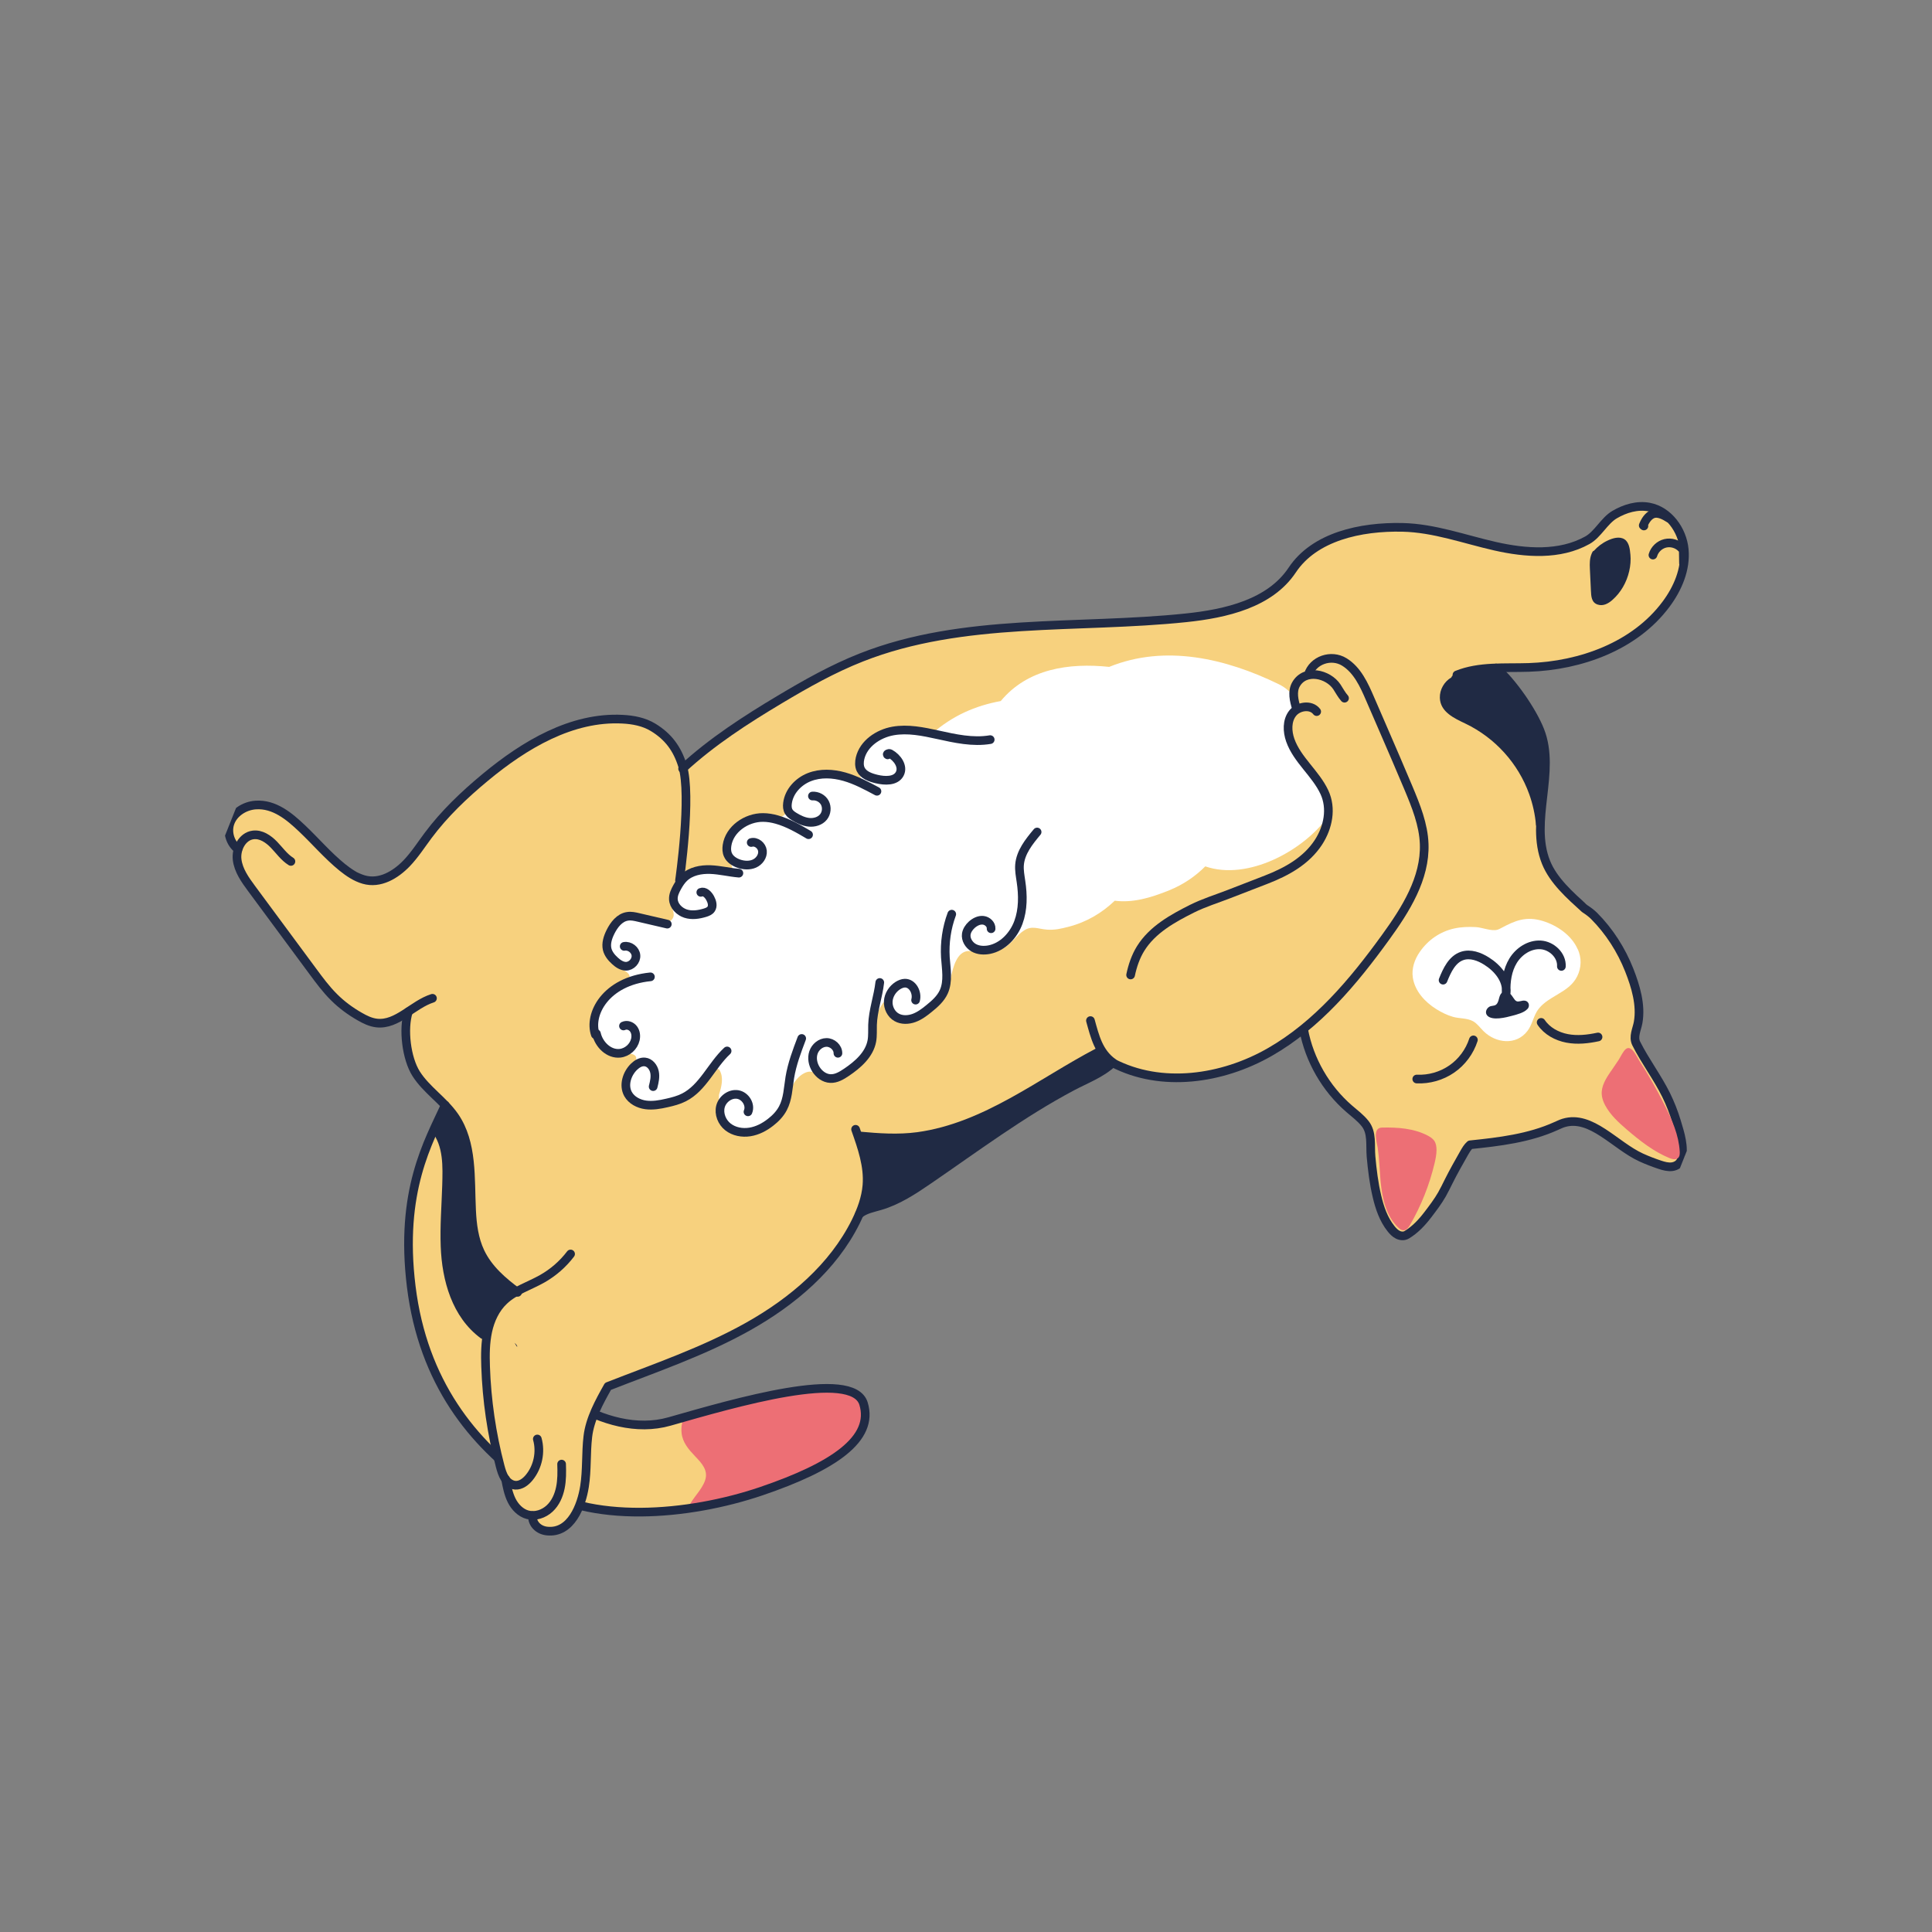 <svg xmlns="http://www.w3.org/2000/svg" width="223" height="223" viewBox="0 0 223 223" fill="none"><rect x="0" y="0" width="223" height="223" fill="#808080" stroke="none"/><g clip-path="url(#clip0_738_20712)"><path d="M194.473 133.412C194.217 133.697 193.938 133.962 193.59 134.17C193.582 134.166 193.492 134.212 193.476 134.226C193.424 134.256 193.362 134.282 193.301 134.309C193.19 134.356 193.059 134.405 192.983 134.416C192.685 134.5 192.369 134.527 192.065 134.548C191.791 134.419 191.543 134.299 191.333 134.215C190.245 133.751 189.165 133.269 188.092 132.769C187.955 132.704 187.809 132.636 187.663 132.568C187.111 131.706 186.087 131.338 185.197 130.891C185.216 130.715 185.137 130.531 184.93 130.438C184.497 130.246 184.125 129.954 183.656 129.879C183.314 129.743 182.959 129.662 182.583 129.634C182.418 129.589 182.248 129.531 182.083 129.485C182 129.463 181.942 129.429 181.9 129.382L181.891 129.378C181.768 129.329 181.686 129.256 181.631 129.163C181.12 129.193 180.616 129.307 180.12 129.455C180.081 129.552 180.004 129.643 179.881 129.696C179.509 129.863 179.126 130.006 178.743 130.148C178.55 130.224 178.363 130.312 178.164 130.375C178.103 130.402 178.027 130.412 177.959 130.405C177.467 130.565 176.974 130.704 176.467 130.828C176.421 130.84 176.377 130.823 176.326 130.823C175.094 131.206 173.832 131.487 172.548 131.667C172.364 131.695 172.213 131.614 172.109 131.491C171.404 131.627 170.698 131.763 169.983 131.895C168.848 132.979 168.182 134.444 167.486 135.857C166.611 137.615 165.571 139.277 164.279 140.756C163.81 141.292 163.198 142.188 162.456 142.34C161.692 142.493 160.973 141.921 160.579 141.326C160.351 140.981 160.214 140.61 160.068 140.236C160.054 140.22 160.04 140.205 160.017 140.185C159.579 139.573 159.28 138.894 159.121 138.169C158.933 137.798 158.833 137.412 159.019 136.947C159.022 136.938 159.026 136.929 159.029 136.92C158.85 136.35 158.698 135.76 158.659 135.144C158.552 133.523 158.451 131.915 158.307 130.31C157.764 129.605 157.086 129.008 156.404 128.421C155.429 127.573 154.505 126.675 153.698 125.661C152.159 123.703 151.063 121.423 150.457 119.012C149.39 119.696 148.346 120.399 147.254 121.043C145.682 121.973 143.953 122.708 142.218 123.279C138.866 124.384 135.249 124.722 131.863 123.615C131.828 123.601 131.786 123.605 131.738 123.596C131.652 123.582 131.585 123.545 131.519 123.508L131.457 123.484C131.369 123.449 131.311 123.415 131.252 123.361C130.338 123.251 129.443 123.046 128.603 122.599C128.565 122.696 128.491 122.778 128.382 122.847C128.091 123.016 127.794 123.172 127.492 123.317L127.48 123.322C127.387 123.376 127.289 123.419 127.199 123.464C127.134 123.499 127.069 123.535 126.999 123.557C126.968 123.687 126.875 123.793 126.717 123.883C126.248 124.113 125.774 124.331 125.295 124.537C124.742 124.774 124.187 124.991 123.622 125.183C123.152 125.443 122.682 125.703 122.222 125.988C120.547 127.02 118.898 128.092 117.208 129.087C117.259 129.24 117.238 129.395 117.119 129.54C117.078 129.565 117.034 129.598 116.99 129.632C116.868 129.583 116.729 129.599 116.583 129.683C115.934 130.086 115.306 130.537 114.695 130.996C114.64 131.005 114.57 131.028 114.514 131.067C113.895 131.471 113.328 131.947 112.752 132.42C112.621 132.52 112.477 132.626 112.354 132.729C112.043 132.972 111.724 133.211 111.427 133.469C110.262 134.144 109.072 134.779 107.931 135.495C106.517 136.386 105.308 137.604 103.823 138.365C102.477 139.06 100.962 139.361 99.479 139.635L99.472 139.652C97.442 143.769 94.428 147.341 90.715 150.013C90.683 150.041 90.669 150.077 90.625 150.11C90.46 150.217 90.287 150.321 90.118 150.437C89.744 150.685 89.371 150.933 88.992 151.168C88.623 151.428 88.247 151.706 87.87 151.963C87.159 152.443 86.422 152.861 85.66 153.239C85.634 153.381 85.548 153.52 85.385 153.598C84.567 154.014 83.716 154.336 82.847 154.601C82.742 154.66 82.642 154.732 82.54 154.783C81.378 155.399 80.097 155.753 78.894 156.291C78.24 156.579 77.66 156.959 77.041 157.313C76.462 157.641 75.842 157.842 75.219 158.052C74.496 158.282 73.781 158.516 73.061 158.738C72.628 158.881 72.173 159.076 71.712 159.136C71.636 159.248 71.512 159.331 71.362 159.373C70.93 159.486 70.525 159.66 70.13 159.859C70.078 159.94 70.034 160.024 69.985 160.096C69.985 160.147 69.972 160.203 69.951 160.256C69.522 161.153 69.04 162.03 68.529 162.875C68.811 163.089 69.088 163.312 69.366 163.534C70.153 163.808 70.957 164.037 71.781 164.193C71.854 164.161 71.942 164.145 72.037 164.163C73.298 164.472 74.573 164.543 75.849 164.381C76.254 164.308 76.657 164.245 77.067 164.185C77.717 163.935 78.363 163.694 79.012 163.444C79.037 163.434 79.061 163.423 79.086 163.413C79.107 163.258 79.184 163.116 79.395 163.047C80.674 162.621 81.986 162.32 83.331 162.164C83.545 162.138 83.692 162.227 83.793 162.359C83.793 162.359 83.799 162.341 83.808 162.345C84.928 161.631 86.178 161.458 87.467 161.29C88.176 161.196 88.88 161.091 89.563 160.885C90.24 160.666 90.904 160.432 91.597 160.302C93.063 160.021 94.622 159.992 96.111 160.037C96.898 160.055 97.686 160.146 98.419 160.428C98.946 160.638 99.638 160.945 99.682 161.574C99.695 161.721 99.654 161.848 99.579 161.96C100.114 163.426 99.636 165.108 98.65 166.303C97.319 167.93 95.24 168.852 93.385 169.75C89.364 171.688 85.099 173.04 80.69 173.704C80.56 173.723 80.46 173.694 80.367 173.646C80.334 173.653 80.318 173.667 80.272 173.68C80.04 173.699 79.814 173.731 79.579 173.759C79.205 173.803 78.831 173.848 78.457 173.892C78.439 173.885 78.431 173.881 78.418 173.887C78.258 173.904 78.108 173.925 77.951 173.934C77.922 174.136 77.801 174.312 77.53 174.326C75.943 174.426 74.361 174.436 72.781 174.365C71.954 174.32 71.121 174.263 70.303 174.17C69.806 174.115 69.314 174.071 68.93 173.785C66.601 173.65 64.418 173.227 62.368 171.91C60.023 170.414 58.025 168.354 55.994 166.454C55.95 166.437 55.897 166.416 55.855 166.368C55.388 165.907 54.911 165.442 54.432 164.986C54.367 164.97 54.309 164.937 54.254 164.895C53.828 164.562 53.567 164.091 53.368 163.594C53.317 163.442 53.258 163.285 53.203 163.142C53.159 163.073 53.115 163.005 53.066 162.924C52.83 162.545 52.619 162.155 52.458 161.745C49.934 158.732 48.519 154.981 47.807 151.153C47.029 146.954 46.771 142.473 47.549 138.254C47.58 138.073 47.664 137.964 47.786 137.89C47.97 136.05 48.499 134.265 49.376 132.63C49.39 132.595 49.418 132.576 49.441 132.544C49.584 132.082 49.74 131.615 49.905 131.151C50.225 130.22 50.715 129.275 50.914 128.316C50.924 128.29 50.921 128.248 50.923 128.218C50.98 128.15 51.033 128.069 51.086 127.988C51.14 127.928 51.2 127.881 51.245 127.818C51.347 127.767 51.43 127.687 51.472 127.582C51.545 127.347 51.456 127.087 51.21 126.989C51.183 126.978 51.148 126.964 51.122 126.954C51.067 126.912 51.009 126.878 50.943 126.842C50.943 126.842 50.943 126.842 50.934 126.838C50.688 126.689 50.453 126.514 50.191 126.379C50.052 126.191 49.918 126.015 49.804 125.868C49.684 125.708 49.679 125.543 49.739 125.394C49.66 125.362 49.572 125.327 49.493 125.245C48.969 124.72 48.514 124.152 48.129 123.509C47.863 123.078 47.633 122.609 47.617 122.114C47.429 121.744 47.269 121.354 47.17 120.938C46.976 120.148 47.023 119.291 47.04 118.483C47.059 117.9 47.114 117.302 47.267 116.741C46.965 116.886 46.659 117.039 46.352 117.171C45.673 117.47 44.966 117.788 44.239 117.976C43.47 118.168 42.795 117.767 42.128 117.45C41.548 117.167 40.963 116.873 40.4 116.576C39.637 116.038 38.894 115.477 38.233 114.836C37.975 114.54 37.732 114.229 37.53 113.894C37.145 113.252 36.793 112.602 36.364 111.993C35.911 111.344 35.41 110.737 34.877 110.158C34.821 110.095 34.755 110.058 34.69 110.042C34.639 109.991 34.591 109.932 34.54 109.881C34.366 109.679 34.197 109.49 34.029 109.3C33.8 108.954 33.575 108.6 33.352 108.266C33.018 107.777 32.649 107.324 32.255 106.882C31.861 106.083 31.402 105.32 30.747 104.692C30.668 104.609 30.577 104.583 30.483 104.587C29.993 103.801 29.487 103.028 28.933 102.298C28.761 102.067 28.817 101.824 28.964 101.659C28.887 101.649 28.804 101.626 28.729 101.586C28.158 101.256 27.98 100.605 27.787 100.018C27.579 99.416 27.278 98.767 27.237 98.13C27.232 98.016 27.279 97.821 27.244 97.705C27.214 97.601 27.123 97.524 27.056 97.436C26.903 97.233 26.76 97.003 26.676 96.755C26.498 96.257 26.47 95.716 26.592 95.205C26.856 94.058 27.785 93.237 28.882 92.912C30.104 92.554 31.392 92.845 32.501 93.409C32.626 93.479 32.712 93.595 32.752 93.723C32.977 93.874 33.186 94.039 33.392 94.213C34.107 94.59 34.778 95 35.175 95.79C35.2 95.83 35.203 95.872 35.21 95.906C35.903 96.416 36.588 96.944 37.273 97.472C37.83 98.04 38.426 98.563 39.002 99.109C39.422 99.511 39.838 99.921 40.327 100.228C40.61 100.412 40.91 100.552 41.226 100.679C41.479 100.861 41.748 101.029 42.034 101.154C42.268 101.257 42.465 101.427 42.603 101.615C43.158 101.653 43.718 101.602 44.278 101.449C45.648 101.079 46.5 99.811 47.296 98.734C48.284 97.407 49.364 96.179 50.471 94.961C50.685 94.731 50.952 94.573 51.235 94.502C51.282 94.358 51.347 94.221 51.449 94.119C52.41 93.088 53.377 92.069 54.357 91.066C54.58 90.839 54.835 90.686 55.112 90.603C55.788 89.906 56.495 89.231 57.309 88.67C57.898 88.264 58.502 87.874 59.076 87.431C59.566 87.046 60.029 86.599 60.527 86.218C61.585 85.429 62.8 84.885 64.004 84.368C64.311 84.236 64.608 84.232 64.852 84.309C65.787 83.879 66.753 83.5 67.778 83.38C68.875 83.105 69.992 82.909 71.121 82.81C71.428 82.78 71.714 82.854 71.964 82.994C72.164 82.901 72.397 82.851 72.62 82.879C73.161 82.953 73.699 83.086 74.21 83.259C74.647 83.413 75.063 83.62 75.46 83.85C75.487 83.86 75.522 83.874 75.548 83.885C75.68 83.937 75.808 83.999 75.936 84.06C76.184 84.179 76.372 84.295 76.548 84.518C76.62 84.618 76.683 84.715 76.716 84.809C76.811 84.878 76.901 84.934 76.996 85.002C77.695 85.546 78.27 86.223 78.662 87.001C78.885 87.436 79.051 87.889 79.155 88.368C79.167 88.414 79.185 88.472 79.188 88.514C79.872 87.871 80.548 87.224 81.237 86.593C81.959 85.934 82.711 85.298 83.538 84.783C84.349 84.282 85.195 83.846 85.923 83.22C86.119 82.626 86.691 82.162 87.411 82.348C88.627 81.367 89.98 80.553 91.418 79.936C91.616 79.567 91.97 79.291 92.415 79.275C92.553 79.055 92.737 78.874 92.981 78.748C96.823 76.799 100.836 75.214 104.97 74.013C105.235 73.936 105.509 73.913 105.755 73.96C105.904 73.867 106.076 73.793 106.25 73.74C110.075 72.65 114.009 72.052 117.974 71.964C118.355 71.953 118.711 72.055 118.992 72.269C119.805 72.145 120.637 72.101 121.463 72.125C123.102 71.944 124.751 71.818 126.387 71.85C129.262 71.918 132.108 71.547 134.968 71.294C135.242 71.271 135.475 71.323 135.679 71.425C136.466 71.291 137.25 71.136 138.023 70.986C138.707 70.852 139.383 70.715 140.063 70.568C140.275 70.521 140.472 70.538 140.651 70.6C141.702 70.286 142.733 69.924 143.827 69.81C143.848 69.809 143.877 69.81 143.899 69.809C144.694 69.423 145.466 68.968 146.233 68.551C146.415 68.451 146.601 68.342 146.793 68.245C146.83 68.23 146.875 68.217 146.903 68.198C146.951 68.156 146.993 68.101 147.04 68.059C147.04 68.059 147.068 68.04 147.072 68.031C147.507 67.604 147.956 67.193 148.433 66.813C148.451 66.769 148.472 66.716 148.51 66.671L148.663 66.416C148.789 66.202 148.98 66.054 149.209 65.993C149.284 65.88 149.351 65.764 149.426 65.652C149.719 65.198 150.031 64.773 150.352 64.352C150.382 64.15 150.459 63.956 150.591 63.805C150.999 63.317 151.485 62.941 152.066 62.684C152.189 62.631 152.326 62.594 152.47 62.591C154.081 61.564 155.844 61.025 157.747 60.95C157.768 60.948 157.78 60.943 157.801 60.941C157.864 60.936 157.928 60.931 158 60.929C158.293 60.883 158.582 60.846 158.872 60.809C158.955 60.781 159.042 60.765 159.139 60.752C159.522 60.712 159.906 60.692 160.291 60.672C161.165 60.624 162.04 60.627 162.911 60.74C163.035 60.76 163.153 60.796 163.258 60.839C164.654 60.938 166.05 61.138 167.425 61.544C168.477 61.791 169.526 62.098 170.537 62.471C170.625 62.506 170.713 62.541 170.782 62.599C173.62 63.141 176.489 63.451 179.384 63.517C180.473 63.188 181.545 62.771 182.584 62.259C182.898 62.11 183.251 62.118 183.564 62.253C183.971 61.591 184.471 60.976 185.004 60.405C185.716 59.641 186.486 58.91 187.466 58.496C189.01 57.84 190.596 58.28 191.903 59.188C192.121 59.204 192.332 59.288 192.497 59.435C193.082 59.984 193.534 60.562 193.887 61.283C194.005 61.523 194.039 61.771 194.006 61.982C194.805 62.657 194.669 63.763 194.475 64.785C194.267 65.843 193.934 66.881 193.447 67.847C192.465 69.796 191.03 71.504 189.277 72.81C186.65 74.775 183.469 75.807 180.241 76.218C180.114 76.28 179.983 76.329 179.835 76.342C178.962 76.411 178.081 76.477 177.209 76.546C176.993 76.653 176.75 76.699 176.492 76.708C175.298 76.689 174.106 76.794 172.93 76.986C173.042 77.113 173.155 77.239 173.264 77.374C173.382 77.513 173.487 77.656 173.593 77.8C173.788 78.051 173.972 78.329 174.144 78.611C174.837 79.376 175.443 80.229 175.967 81.11C176.705 81.608 177.138 82.616 177.472 83.411C177.901 84.427 178.167 85.521 178.259 86.616C178.272 86.815 178.249 86.999 178.195 87.161C178.788 89.22 178.288 91.138 177.908 93.185C177.77 93.914 177.7 94.65 177.676 95.373C177.689 95.673 177.702 95.974 177.702 96.279C177.787 96.883 177.905 97.48 178.032 98.08C178.076 98.302 178.128 98.526 178.169 98.756C178.218 98.837 178.276 98.921 178.325 99.002C178.969 99.992 179.577 101.018 180.415 101.852C180.512 101.941 180.531 102.071 180.512 102.196C180.934 102.619 181.375 103.019 181.832 103.404C181.897 103.42 181.967 103.448 182.018 103.499C182.178 103.634 182.326 103.775 182.485 103.91C182.658 104.039 182.83 104.169 183.014 104.294C183.135 104.373 183.186 104.474 183.204 104.583C184.049 105.399 184.847 106.257 185.582 107.171C185.728 107.341 185.714 107.529 185.642 107.684C185.712 107.712 185.784 107.761 185.819 107.826C186.479 108.802 187.061 109.818 187.593 110.855C187.607 110.871 187.613 110.883 187.627 110.899C187.667 110.976 187.695 111.059 187.732 111.145C187.783 111.247 187.843 111.352 187.899 111.466C187.91 111.491 187.908 111.52 187.919 111.545C187.966 111.656 187.993 111.768 188.04 111.878C188.161 111.957 188.253 112.085 188.286 112.231C188.339 112.456 188.371 112.682 188.42 112.916C188.549 113.334 188.661 113.765 188.757 114.19C188.764 114.224 188.757 114.241 188.755 114.271C188.836 114.324 188.924 114.41 188.948 114.501C189.028 114.787 189.107 115.073 189.14 115.372C189.158 115.531 189.179 115.682 189.185 115.847C189.258 115.918 189.313 116.011 189.324 116.137C189.431 117.168 189.274 118.174 189.001 119.164C188.926 119.43 188.851 119.695 188.784 119.963C188.944 120.302 189.125 120.639 189.31 120.967C189.389 121.101 189.422 121.246 189.396 121.389C189.484 121.424 189.568 121.468 189.626 121.552C189.762 121.748 189.906 121.948 190.038 122.154C190.442 122.62 190.827 123.11 191.106 123.659C191.198 123.686 191.291 123.733 191.354 123.83C191.741 124.391 192.052 124.963 192.305 125.553C193.371 127.628 194.159 129.836 194.209 132.187C194.212 132.229 194.195 132.273 194.181 132.308C194.189 132.311 194.191 132.333 194.191 132.333C194.244 132.608 194.343 132.973 194.382 133.335L194.473 133.412Z" fill="#F7D17E"></path><path d="M98.546 166.486C97.215 168.113 95.137 169.034 93.282 169.933C89.261 171.871 84.995 173.223 80.587 173.887C80.457 173.906 80.357 173.876 80.264 173.829C80.23 173.836 80.215 173.85 80.169 173.862C79.937 173.882 79.711 173.914 79.475 173.942C79.985 172.842 81.005 171.997 81.392 170.848C81.779 169.7 80.966 168.856 80.226 168.082C79.495 167.312 78.781 166.498 78.671 165.395C78.608 164.789 78.706 164.187 78.909 163.627C78.933 163.616 78.958 163.606 78.983 163.595C79.004 163.441 79.081 163.298 79.291 163.23C80.571 162.804 81.882 162.503 83.227 162.347C83.441 162.32 83.589 162.41 83.689 162.541C83.689 162.541 83.696 162.524 83.705 162.527C84.825 161.814 86.075 161.641 87.363 161.473C88.073 161.379 88.776 161.273 89.459 161.067C90.137 160.849 90.8 160.615 91.494 160.484C92.96 160.204 94.519 160.175 96.008 160.219C96.794 160.238 97.583 160.329 98.315 160.611C98.842 160.821 99.534 161.128 99.579 161.756C99.591 161.904 99.551 162.03 99.475 162.143C100.01 163.608 99.532 165.291 98.546 166.486Z" fill="#ED6F75"></path><path d="M153.302 93.312C153.309 93.243 153.339 93.194 153.387 93.152C153.394 93.134 153.392 93.113 153.39 93.092C153.193 92.158 152.853 91.249 152.275 90.479C151.869 89.94 151.396 89.466 150.962 88.947C150.581 88.499 150.243 88.019 149.93 87.527C149.018 86.064 147.899 83.561 149.663 82.279C149.536 81.73 149.333 81.14 149.428 80.597C149.032 79.93 148.412 79.367 147.585 78.966C141.496 76.007 134.503 74.346 128.028 76.975C123.396 76.49 118.612 77.177 115.511 80.918C112.61 81.45 109.914 82.594 107.475 84.776C107.21 84.701 106.989 84.643 106.817 84.615C104.595 84.238 102.396 84.469 100.483 85.538C100.483 85.589 100.47 85.646 100.441 85.695C100.211 86.041 99.976 86.375 99.758 86.716C99.602 87.183 99.394 87.629 99.276 88.101C99.331 88.143 99.373 88.191 99.375 88.263C99.414 88.624 99.355 88.977 99.23 89.314C99.142 89.534 99.538 89.946 99.492 90.213C99.405 90.84 98.202 90.207 97.909 90.1C97.513 89.943 97.083 89.771 96.765 89.471C95.237 89.421 93.733 89.645 92.325 90.417C91.997 90.602 91.688 90.815 91.416 91.062C91.42 91.105 91.42 91.156 91.399 91.208C91.148 91.709 90.985 92.245 90.814 92.777C90.914 92.959 90.968 93.154 90.935 93.365C90.869 93.837 90.464 94.215 90 94.356C89.623 94.663 89.136 94.632 88.473 94.51C88.206 94.464 87.937 94.398 87.668 94.331C87.18 94.483 86.715 94.704 86.261 94.951C86.013 95.086 85.775 95.225 85.536 95.364C85.415 95.438 85.288 95.499 85.167 95.573C85.037 95.643 84.916 95.717 84.749 95.65C84.351 95.502 83.685 97.628 83.708 97.902C83.728 98.185 83.775 98.448 83.832 98.715C83.842 98.74 83.862 98.768 83.876 98.784C84.004 98.998 84.12 99.217 84.236 99.436C84.379 99.717 84.672 100.232 84.43 100.532C84.207 100.81 83.737 100.764 83.424 100.731C83.005 100.686 82.582 100.598 82.165 100.493C81.979 100.45 81.784 100.402 81.602 100.35C81.575 100.339 81.549 100.329 81.519 100.327C81.394 100.359 81.306 100.375 81.282 100.385C80.322 100.572 79.411 100.942 78.558 101.446C78.537 101.499 78.516 101.552 78.486 101.601C78.569 101.725 78.569 101.929 78.393 102.012C78.332 102.038 78.276 102.077 78.219 102.115C77.876 102.772 77.509 103.461 77.473 104.19C77.447 104.79 78.001 105.418 77.643 106.009C77.122 106.88 75.817 106.298 75.129 106.033C74.124 105.643 72.941 105.7 71.986 106.204C70.88 106.781 70.116 107.932 69.969 109.166C69.955 109.201 69.962 109.235 69.981 109.263C70.006 109.303 70.066 109.307 70.11 109.324C70.198 109.359 70.231 109.454 70.271 109.531C70.683 110.49 71.098 111.388 72.001 111.983C72.226 112.134 72.488 112.269 72.614 112.513C72.792 112.858 72.625 113.301 72.343 113.575C72.061 113.849 71.678 113.992 71.332 114.169C70.116 114.794 69.144 116.055 68.69 117.32C67.844 119.67 69.616 121.965 72.147 121.642C73.113 121.518 73.861 121.837 73.184 122.87C72.997 123.161 72.781 123.421 72.576 123.706C72.341 124.04 72.213 124.437 72.127 124.83C72.078 125.055 72.055 125.29 72.033 125.526C72.843 126.48 73.89 127.173 75.091 127.53C76.452 127.411 77.765 126.978 79.11 126.721C79.185 126.71 79.238 126.731 79.287 126.761C80.029 126.304 80.68 125.77 81.201 125.051C81.586 124.522 81.912 123.858 82.529 123.586C82.554 123.372 82.91 123.269 83.054 123.52C83.555 124.382 83.282 125.424 82.992 126.356C82.97 127.406 82.837 128.453 83.235 129.446C83.971 130.382 85.197 130.83 86.37 130.799C86.412 130.796 86.451 130.801 86.486 130.815C87.353 130.632 88.185 130.282 88.859 129.716C89.785 128.925 90.323 127.806 90.804 126.705C91.217 125.77 91.624 124.701 92.492 124.08C92.905 123.787 93.388 123.572 93.892 123.763C94.375 123.956 94.693 124.408 95.169 124.619C95.75 124.871 96.368 124.802 96.977 124.628C98.811 123.731 100.03 122.079 100.865 120.142C100.78 120.098 100.714 120.011 100.724 119.882C100.776 119.241 100.507 118.564 100.777 117.939C100.833 117.798 100.929 117.684 101.031 117.582C101.248 116.936 101.539 116.309 101.937 115.745C102.071 115.564 102.297 115.634 102.387 115.792C102.482 115.707 102.62 115.691 102.721 115.772C102.83 115.856 102.867 116.044 102.774 116.15C102.738 116.187 102.712 116.227 102.686 116.267C102.72 116.668 102.86 117.029 103.115 117.335C103.551 117.671 104.069 117.878 104.634 117.839C104.685 117.839 104.733 117.848 104.777 117.865C106.132 117.683 107.406 116.787 108.269 115.798C108.346 115.706 108.443 115.694 108.538 115.711C108.538 115.66 108.546 115.613 108.576 115.564C109.136 114.698 109.544 113.751 109.77 112.752C110.004 111.705 110.429 109.798 111.815 109.771C112.132 109.765 112.447 109.87 112.763 109.945C113.969 110.213 115.289 109.915 116.265 109.154C116.946 108.622 117.456 107.879 118.185 107.406C119.113 106.789 119.86 107.239 120.862 107.303C121.754 107.364 122.474 107.193 123.313 106.978C125.469 106.424 127.208 105.356 128.669 103.965C130.733 104.228 132.776 103.649 134.963 102.76C136.617 102.087 137.968 101.15 139.119 100.001C144.031 101.696 150.432 98.183 153.238 94.314C153.261 93.977 153.283 93.64 153.306 93.303L153.302 93.312Z" fill="white"></path><path d="M182.112 109.585C181.419 107.955 179.71 106.804 178.077 106.305C176.161 105.724 174.906 106.241 173.233 107.141C173.103 107.212 172.961 107.287 172.815 107.321C172.113 107.499 171.1 107.053 170.353 107.01C169.526 106.965 168.692 106.989 167.88 107.163C166.229 107.523 164.838 108.484 163.877 109.872C163.279 110.733 162.918 111.79 163.073 112.83C163.311 114.401 164.469 115.657 165.782 116.476C166.377 116.846 167.046 117.184 167.724 117.373C168.476 117.582 169.326 117.493 170.028 117.876C170.51 118.149 170.838 118.626 171.232 119.018C172.645 120.426 175.028 120.705 176.317 118.98C176.817 118.314 176.957 117.505 177.36 116.8C177.763 116.096 178.451 115.597 179.128 115.175C180.008 114.63 180.957 114.164 181.612 113.366C182.301 112.532 182.59 111.374 182.361 110.316C182.309 110.061 182.225 109.814 182.125 109.58L182.112 109.585Z" fill="white"></path><path d="M151.009 77.881C151.541 76.19 153.649 75.473 155.162 76.403C156.674 77.332 157.452 79.058 158.154 80.692C158.65 81.847 159.146 83.001 159.654 84.151C160.634 86.415 161.609 88.667 162.564 90.942C163.435 93.02 164.307 95.171 164.386 97.421C164.525 101.386 162.252 104.989 159.921 108.202C156.218 113.322 152.042 118.303 146.555 121.438C141.078 124.576 134.031 125.602 128.429 122.674C127.084 123.929 125.337 124.556 123.721 125.417C117.908 128.503 112.61 132.467 107.173 136.192C105.42 137.396 103.611 138.588 101.573 139.179C100.753 139.422 99.867 139.578 99.203 140.117" stroke="#202A44" stroke-linecap="round" stroke-linejoin="round"></path><path d="M151.978 82.136C151.325 81.274 149.845 81.488 149.187 82.345C148.529 83.203 148.572 84.421 148.929 85.439C149.727 87.702 151.852 89.263 152.867 91.439C153.738 93.314 153.302 95.502 152.175 97.231C150.768 99.377 148.501 100.621 146.175 101.525C144.741 102.083 143.298 102.637 141.864 103.195C140.455 103.742 138.945 104.208 137.597 104.882C135.357 106.004 133.018 107.3 131.661 109.476C131.085 110.407 130.725 111.465 130.501 112.536" stroke="#202A44" stroke-linecap="round" stroke-linejoin="round"></path><path d="M78.79 88.722C82.185 85.597 86.093 83.074 90.049 80.713C93.071 78.906 96.154 77.174 99.428 75.884C111.183 71.25 124.327 72.627 136.896 71.31C141.506 70.829 146.585 69.659 149.154 65.798C151.723 61.937 157.027 60.765 161.882 60.87C165.525 60.949 169.011 62.239 172.559 63.044C176.106 63.849 180.034 64.133 183.216 62.359C184.432 61.684 185.165 60.103 186.362 59.4C187.559 58.697 188.983 58.267 190.354 58.529C192.588 58.953 194.196 61.172 194.403 63.434C194.611 65.695 193.654 67.94 192.284 69.765C188.695 74.574 182.469 76.833 176.473 77.036C173.676 77.132 170.763 76.855 168.165 77.905" stroke="#202A44" stroke-linecap="round" stroke-linejoin="round"></path><path d="M27.465 98.01C26.599 97.349 26.203 96.121 26.527 95.08C26.914 93.83 28.223 92.998 29.528 92.918C31.672 92.776 33.402 94.23 34.864 95.618C36.423 97.095 37.822 98.743 39.498 100.104C40.245 100.707 41.063 101.258 41.985 101.524C43.856 102.067 45.66 100.964 46.925 99.657C47.865 98.678 48.6 97.526 49.408 96.444C51.292 93.917 53.591 91.73 56.023 89.717C60.541 85.972 65.987 82.709 71.852 83.013C73.079 83.075 74.329 83.31 75.385 83.955C77.138 85.021 78.168 86.42 78.779 88.384C79.855 91.837 78.433 101.623 78.433 101.623" stroke="#202A44" stroke-linecap="round" stroke-linejoin="round"></path><path d="M33.579 99.43C32.795 98.944 32.263 98.162 31.621 97.498C30.98 96.835 30.124 96.249 29.21 96.373C27.963 96.537 27.223 97.983 27.37 99.222C27.517 100.462 28.287 101.543 29.034 102.554C31.394 105.746 33.755 108.938 36.115 112.13C36.882 113.169 37.648 114.207 38.569 115.114C39.435 115.979 40.435 116.714 41.496 117.321C42.116 117.68 42.771 118.003 43.483 118.083C45.851 118.346 47.644 115.947 49.917 115.225" stroke="#202A44" stroke-linecap="round" stroke-linejoin="round"></path><path d="M47.14 116.774C46.497 118.768 46.91 122.17 48.035 123.942C49.219 125.799 51.199 127.037 52.459 128.854C54.581 131.93 54.252 135.993 54.434 139.721C54.513 141.36 54.725 143.023 55.426 144.504C56.341 146.447 58.017 147.91 59.744 149.17" stroke="#202A44" stroke-linecap="round" stroke-linejoin="round"></path><path d="M176.308 116.452C175.929 116.891 175.094 117.097 174.558 117.24C173.862 117.43 172.259 117.849 171.672 117.228C171.368 116.893 171.548 116.415 171.908 116.202C172.134 116.069 172.428 116.125 172.645 115.988C172.819 115.884 172.898 115.661 172.963 115.473C173.078 115.081 173.141 114.567 173.62 114.463C174.154 114.35 174.455 114.847 174.706 115.212C174.789 115.336 174.885 115.477 175.019 115.55C175.161 115.627 175.307 115.594 175.461 115.564C175.665 115.513 175.869 115.462 176.081 115.516C176.503 115.633 176.593 116.148 176.317 116.455L176.308 116.452Z" fill="#202A44"></path><path d="M150.473 118.838C151.134 122.36 153.023 125.638 155.732 127.982C156.368 128.531 157.06 129.041 157.579 129.706C158.401 130.757 158.137 132.159 158.249 133.486C158.387 135.028 158.576 136.569 158.932 138.075C159.244 139.411 159.7 140.744 160.554 141.818C160.777 142.1 161.029 142.363 161.352 142.523C161.675 142.682 162.072 142.708 162.383 142.517C163.348 141.935 164.13 141.097 164.814 140.199C165.391 139.442 165.968 138.684 166.438 137.864C166.715 137.374 166.957 136.87 167.208 136.369C167.764 135.257 168.381 134.17 168.998 133.083C169.194 132.744 169.394 132.396 169.691 132.137C173.056 131.791 176.51 131.377 179.592 129.98C179.887 129.854 180.18 129.706 180.482 129.613C183.656 128.65 186.413 132.224 189.436 133.604C190.142 133.926 190.857 134.201 191.595 134.445C192.045 134.594 192.522 134.723 192.993 134.667C193.463 134.61 193.939 134.311 194.061 133.851C194.445 132.406 193.941 130.861 193.507 129.425C193.19 128.382 192.79 127.368 192.314 126.394C191.301 124.34 189.889 122.494 188.864 120.446C188.472 119.668 188.942 118.797 189.08 118.017C189.44 115.993 188.792 113.841 188.053 111.968C187.136 109.647 185.758 107.489 183.992 105.715C183.664 105.39 183.307 105.136 182.912 104.876C181.216 103.334 179.301 101.654 178.448 99.532C176.532 94.766 179.632 89.091 177.749 84.318C176.843 82.022 174.537 78.719 172.678 77.102" stroke="#202A44" stroke-linecap="round" stroke-linejoin="round"></path><path d="M188.189 64C188.248 64.644 188.197 65.306 188.047 65.938C187.755 67.206 187.087 68.395 186.102 69.255C185.644 69.662 185.044 69.993 184.415 69.783C183.692 69.555 183.66 68.82 183.631 68.177C183.585 67.324 183.547 66.474 183.51 65.624C183.483 65.053 183.484 64.463 183.703 63.94C183.714 63.914 183.728 63.879 183.738 63.852C183.763 63.791 183.796 63.733 183.829 63.675C183.863 63.617 183.915 63.587 183.97 63.578C184.408 63.091 184.938 62.682 185.539 62.402C186.118 62.124 186.923 61.866 187.512 62.253C188.043 62.607 188.134 63.398 188.184 63.987L188.189 64Z" fill="#202A44"></path><path d="M194.316 65.028C194.31 64.609 194.305 64.189 194.296 63.778C194.292 63.685 194.292 63.583 194.255 63.497C194.227 63.415 194.171 63.352 194.106 63.285C193.635 62.781 192.89 62.555 192.216 62.714C191.542 62.873 190.98 63.412 190.789 64.069" stroke="#202A44" stroke-linecap="round" stroke-linejoin="round"></path><path d="M192.653 59.834C192.16 59.515 191.399 59.099 190.802 59.319C190.242 59.523 189.878 60.131 189.671 60.649C189.694 60.669 189.725 60.691 189.748 60.711" stroke="#202A44" stroke-linecap="round" stroke-linejoin="round"></path><path d="M155.192 80.588C154.84 80.194 154.601 79.722 154.309 79.279C153.304 77.768 150.638 77.152 149.591 78.985C149.114 79.823 149.355 80.876 149.649 81.797" stroke="#202A44" stroke-linecap="round" stroke-linejoin="round"></path><path d="M128.467 122.658C126.805 121.465 126.382 119.667 125.864 117.801" stroke="#202A44" stroke-linecap="round" stroke-linejoin="round"></path><path d="M51.388 127.56C49.456 131.788 46.106 137.455 47.468 148.505C48.831 159.555 54.59 166.628 61.273 171.311C67.956 175.994 79.496 174.959 87.855 172.126C96.218 169.283 100.921 166.07 99.671 162.008C98.412 157.942 84.845 161.914 77.273 164.075C69.702 166.235 61.141 159.194 59.187 155.492" stroke="#202A44" stroke-linecap="round" stroke-linejoin="round"></path><path d="M65.495 176.141C65.553 176.073 65.62 176.008 65.677 175.939C65.698 175.887 65.734 175.85 65.781 175.807C65.942 175.658 66.086 175.451 66.221 175.24C66.377 174.926 66.516 174.604 66.675 174.281C66.743 174.135 66.859 174.049 66.996 174.012C66.991 173.898 66.965 173.786 66.905 173.68C66.991 173.541 67.068 173.399 67.14 173.245C67.327 172.851 66.902 172.488 66.546 172.539C66.445 172.509 66.345 172.531 66.244 172.582C66.103 172.424 65.87 172.371 65.669 172.464C65.555 172.266 65.397 172.101 65.162 172.028C65 171.973 64.844 171.982 64.689 172.012C64.721 171.78 64.773 171.547 64.813 171.319C64.864 171.115 64.906 170.908 64.922 170.69C64.951 170.437 64.832 170.277 64.663 170.19C64.721 169.867 64.779 169.543 64.836 169.22C64.955 168.565 63.923 168.448 63.813 169.107L63.389 171.494C63.312 171.279 63.077 171.206 62.859 171.241C62.808 170.987 62.745 170.737 62.648 170.495C62.498 170.079 62.007 170.137 61.766 170.408C61.64 170.062 61.241 170.015 60.981 170.207C60.969 170.161 60.953 170.124 60.941 170.079C60.893 169.866 60.724 169.728 60.53 169.68C60.461 169.521 60.328 169.396 60.14 169.382C60.14 169.382 60.131 169.379 60.122 169.375C60.122 169.375 60.12 169.354 60.111 169.35C60.029 169.124 59.751 169.003 59.518 169.052C59.486 168.979 59.458 168.896 59.426 168.823C59.34 168.605 59.163 168.514 58.977 168.521C58.968 168.466 58.968 168.416 58.955 168.37C58.917 168.212 58.846 168.082 58.746 167.95C58.67 167.859 58.569 167.808 58.468 167.779C58.17 167.405 57.475 167.616 57.554 168.157C57.516 168.253 57.482 168.362 57.507 168.454C57.544 168.591 57.597 168.713 57.676 168.796C57.69 168.812 57.713 168.882 57.718 168.894C57.718 168.894 57.718 168.894 57.714 168.903C57.728 168.97 57.739 169.045 57.75 169.121C57.766 169.259 57.769 169.403 57.797 169.537C57.866 169.9 58.025 170.269 58.343 170.467C58.386 170.484 58.418 170.507 58.462 170.525C58.494 170.649 58.525 170.774 58.553 170.907C58.578 170.999 58.619 171.076 58.671 171.148C58.552 171.243 58.463 171.39 58.493 171.596C58.608 172.609 59.119 173.546 59.915 174.179C60.133 174.348 60.37 174.493 60.614 174.621C60.818 174.723 61.075 174.795 61.241 174.963C61.428 175.159 61.5 175.463 61.646 175.684C61.806 175.921 62.017 176.107 62.266 176.247C63.197 176.772 64.445 176.679 65.365 176.161C65.402 176.145 65.433 176.117 65.462 176.097L65.495 176.141Z" fill="#F7D17E"></path><path d="M68.434 162.96C68.451 162.916 68.469 162.872 68.499 162.823C68.674 162.485 68.371 162.171 68.054 162.126C67.975 161.891 67.727 161.721 67.479 161.754C67.495 161.435 67.228 161.185 66.952 161.187C66.996 161.001 67.043 160.806 67.087 160.62C67.183 160.2 66.804 160.029 66.467 160.108C66.484 160.064 66.493 160.017 66.498 159.978C66.601 159.439 65.779 159.203 65.546 159.659C65.544 159.587 65.56 159.522 65.558 159.45C65.549 158.836 64.687 158.675 64.55 159.272C64.503 159.009 64.438 158.738 64.351 158.47C64.188 157.987 63.375 158.111 63.366 158.616C63.363 158.88 63.372 159.138 63.39 159.399C63.093 158.792 62.841 158.172 62.584 157.541C62.408 157.114 61.925 157.176 61.708 157.466C61.379 156.785 61.041 156.1 60.712 155.419C60.487 154.963 59.945 155.072 59.778 155.413C59.731 155.404 59.68 155.404 59.638 155.408C59.538 155.225 59.429 155.039 59.316 154.862C59.316 154.862 59.276 154.785 59.251 154.744C59.237 154.729 59.228 154.725 59.214 154.709L58.998 154.155C58.755 153.539 57.809 153.945 58.052 154.561C58.224 154.996 58.388 155.428 58.56 155.863C59.16 157.752 59.831 159.618 60.951 161.276C61.091 161.485 61.344 161.515 61.553 161.425C61.639 161.592 61.722 161.768 61.82 161.929C62.1 162.427 62.755 162.241 62.8 161.77C63.051 161.881 63.353 161.787 63.486 161.555C63.511 161.596 63.535 161.636 63.56 161.676C63.646 161.792 63.783 161.857 63.924 161.862C63.945 161.911 63.962 161.969 63.98 162.027C64.089 162.315 64.358 162.382 64.593 162.303C64.658 162.471 64.808 162.582 64.976 162.618C64.994 162.931 65.224 163.094 65.479 163.094C65.461 163.341 65.658 163.511 65.892 163.564C65.797 164.056 66.326 164.338 66.714 164.055C66.714 164.055 66.714 164.055 66.722 164.058C66.709 164.094 66.691 164.137 66.668 164.169C66.361 164.759 67.327 165.145 67.625 164.551L67.778 164.245C68.052 164.273 68.347 164.198 68.528 163.974C68.801 163.646 68.722 163.207 68.453 162.937L68.434 162.96Z" fill="#F7D17E"></path><path d="M98.755 130.348C99.49 132.433 100.245 134.597 100.066 136.806C99.948 138.276 99.426 139.686 98.777 141.006C96.169 146.266 91.47 150.235 86.352 153.11C81.234 155.984 75.64 157.885 70.176 160.021C69.168 161.808 68.086 163.778 67.85 165.822C67.626 167.738 67.768 169.678 67.465 171.584C67.123 173.768 65.919 177.014 63.145 176.721C62.186 176.624 61.418 175.92 61.454 174.937" stroke="#202A44" stroke-linecap="round" stroke-linejoin="round"></path><path d="M62.02 166.093C62.444 167.606 62.088 169.316 61.091 170.537C60.691 171.029 60.118 171.472 59.482 171.432C58.978 171.394 58.542 171.057 58.273 170.634C58.004 170.212 57.862 169.727 57.731 169.237C56.745 165.484 56.182 161.615 56.051 157.734C56.004 156.372 56.012 155.001 56.299 153.669C56.586 152.338 57.185 151.04 58.176 150.112C59.406 148.944 61.104 148.44 62.578 147.603C63.854 146.881 64.977 145.904 65.859 144.739" stroke="#202A44" stroke-linecap="round" stroke-linejoin="round"></path><path d="M58.358 170.729C58.513 171.565 58.679 172.425 59.057 173.187C59.435 173.949 60.09 174.628 60.91 174.843C61.796 175.074 62.761 174.747 63.438 174.121C64.116 173.495 64.496 172.619 64.68 171.725C64.863 170.831 64.854 169.911 64.823 168.993" stroke="#202A44" stroke-linecap="round" stroke-linejoin="round"></path><path d="M166.567 113.134C167.022 111.992 167.611 110.72 168.784 110.333C169.721 110.025 170.751 110.405 171.58 110.93C172.86 111.726 173.992 113.073 173.851 114.575C173.799 113.302 173.984 111.971 174.652 110.883C175.32 109.796 176.538 108.989 177.822 109.063C179.106 109.138 180.3 110.276 180.221 111.548" stroke="#202A44" stroke-linecap="round" stroke-linejoin="round"></path><path d="M170.066 120.028C169.628 121.38 168.741 122.584 167.561 123.396C166.382 124.208 164.948 124.613 163.529 124.546" stroke="#202A44" stroke-linecap="round" stroke-linejoin="round"></path><path d="M177.887 118.008C178.556 119.008 179.695 119.625 180.876 119.853C182.058 120.08 183.273 119.944 184.453 119.692" stroke="#202A44" stroke-linecap="round" stroke-linejoin="round"></path><path d="M119.708 96.033C118.775 97.147 117.799 98.366 117.679 99.815C117.627 100.456 117.754 101.107 117.846 101.744C118.081 103.324 118.101 104.982 117.544 106.48C116.987 107.978 115.749 109.296 114.188 109.61C113.57 109.73 112.901 109.697 112.365 109.381C111.829 109.066 111.441 108.432 111.533 107.817C111.596 107.405 111.845 107.036 112.152 106.751C112.519 106.419 112.995 106.171 113.483 106.223C113.971 106.276 114.431 106.704 114.397 107.199" stroke="#202A44" stroke-linecap="round" stroke-linejoin="round"></path><path d="M109.855 105.518C109.263 107.104 109.02 108.81 109.119 110.499C109.207 111.836 109.487 113.251 108.937 114.477C108.579 115.271 107.903 115.867 107.228 116.412C106.7 116.843 106.133 117.268 105.49 117.5C104.848 117.733 104.091 117.766 103.494 117.426C102.853 117.069 102.478 116.298 102.527 115.564C102.575 114.83 103.023 114.143 103.647 113.751C103.89 113.604 104.16 113.487 104.448 113.48C105.338 113.469 105.915 114.575 105.682 115.439" stroke="#202A44" stroke-linecap="round" stroke-linejoin="round"></path><path d="M101.547 113.402C101.359 115.047 100.763 116.642 100.712 118.301C100.691 118.914 100.744 119.546 100.634 120.154C100.346 121.718 99.026 122.882 97.705 123.769C97.147 124.147 96.517 124.527 95.839 124.491C95.158 124.463 94.546 124.005 94.179 123.421C93.817 122.849 93.679 122.122 93.893 121.485C94.107 120.847 94.721 120.329 95.395 120.323C96.069 120.317 96.725 120.894 96.718 121.574" stroke="#202A44" stroke-linecap="round" stroke-linejoin="round"></path><path d="M92.536 119.863C91.981 121.331 91.418 122.817 91.163 124.374C90.967 125.579 90.939 126.85 90.367 127.925C90.03 128.565 89.511 129.101 88.937 129.544C88.241 130.09 87.428 130.519 86.548 130.657C85.669 130.795 84.729 130.623 84.03 130.079C83.331 129.536 82.94 128.576 83.161 127.717C83.381 126.858 84.28 126.188 85.158 126.335C86.036 126.482 86.683 127.514 86.336 128.332" stroke="#202A44" stroke-linecap="round" stroke-linejoin="round"></path><path d="M114.293 85.37C112.284 85.709 110.239 85.248 108.245 84.809C106.542 84.435 104.784 84.069 103.074 84.374C101.364 84.68 99.674 85.827 99.273 87.52C99.174 87.949 99.158 88.421 99.348 88.813C99.675 89.472 100.462 89.746 101.177 89.919C102.134 90.148 103.377 90.197 103.844 89.334C104.303 88.489 103.579 87.447 102.734 86.987C102.583 86.907 102.302 87.049 102.453 87.13" stroke="#202A44" stroke-linecap="round" stroke-linejoin="round"></path><path d="M101.222 91.333C100.013 90.688 98.791 90.027 97.465 89.65C96.139 89.274 94.694 89.196 93.412 89.703C92.131 90.21 91.064 91.352 90.895 92.72C90.852 93.059 90.869 93.422 91.059 93.712C91.202 93.942 91.441 94.108 91.669 94.25C92.192 94.571 92.772 94.853 93.38 94.912C93.987 94.972 94.663 94.783 95.051 94.297C95.412 93.85 95.475 93.183 95.211 92.671C94.947 92.158 94.352 91.839 93.774 91.883" stroke="#202A44" stroke-linecap="round" stroke-linejoin="round"></path><path d="M93.328 96.346C92.159 95.655 90.968 94.966 89.659 94.597C89.138 94.45 88.604 94.359 88.065 94.358C86.154 94.349 84.189 95.702 83.915 97.588C83.861 97.953 83.868 98.343 84.028 98.682C84.248 99.177 84.75 99.499 85.258 99.682C85.839 99.883 86.501 99.933 87.07 99.682C87.638 99.43 88.068 98.838 88.008 98.224C87.948 97.609 87.305 97.078 86.708 97.247" stroke="#202A44" stroke-linecap="round" stroke-linejoin="round"></path><path d="M85.286 100.783C84.192 100.692 83.112 100.414 82.01 100.371C80.907 100.328 79.738 100.554 78.945 101.316C78.631 101.619 78.39 101.991 78.176 102.374C77.929 102.815 77.698 103.293 77.723 103.791C77.753 104.557 78.398 105.211 79.127 105.451C79.856 105.691 80.669 105.568 81.401 105.341C81.657 105.26 81.924 105.152 82.071 104.936C82.329 104.571 82.185 104.065 81.974 103.676C81.752 103.261 81.329 102.818 80.89 102.999" stroke="#202A44" stroke-linecap="round" stroke-linejoin="round"></path><path d="M77.022 106.668L73.715 105.898C73.287 105.798 72.849 105.695 72.423 105.769C71.513 105.905 70.875 106.74 70.465 107.563C70.156 108.184 69.923 108.895 70.082 109.569C70.215 110.101 70.579 110.541 70.983 110.906C71.333 111.229 71.765 111.524 72.241 111.53C72.882 111.531 73.454 110.915 73.404 110.274C73.355 109.633 72.674 109.117 72.048 109.234" stroke="#202A44" stroke-linecap="round" stroke-linejoin="round"></path><path d="M83.926 121.305C82.128 122.98 81.139 125.558 78.945 126.668C78.331 126.982 77.65 127.158 76.98 127.308C76.172 127.495 75.34 127.641 74.529 127.531C73.717 127.421 72.897 127.002 72.493 126.281C71.932 125.263 72.357 123.916 73.198 123.111C73.528 122.795 73.972 122.524 74.43 122.575C74.999 122.629 75.426 123.166 75.546 123.733C75.665 124.3 75.531 124.867 75.391 125.422" stroke="#202A44" stroke-linecap="round" stroke-linejoin="round"></path><path d="M68.844 119.306C69.124 120.568 70.277 121.71 71.564 121.572C72.405 121.48 73.147 120.819 73.336 119.989C73.432 119.569 73.384 119.102 73.117 118.751C72.85 118.4 72.356 118.234 71.965 118.423" stroke="#202A44" stroke-linecap="round" stroke-linejoin="round"></path><path d="M185.924 123.659C185.377 124.469 184.811 125.352 184.88 126.327C184.909 126.766 185.067 127.185 185.269 127.571C185.869 128.696 186.833 129.57 187.803 130.405C189.299 131.684 190.871 132.922 192.691 133.669C193.016 133.798 193.432 133.903 193.691 133.661C193.888 133.474 193.896 133.172 193.882 132.902C193.77 131.015 192.993 129.238 192.138 127.553C191.26 125.798 190.293 124.089 189.221 122.439C188.933 121.988 188.335 120.579 187.68 121.071C187.345 121.324 187.064 121.976 186.828 122.339L185.933 123.662L185.924 123.659Z" fill="#ED6F75"></path><path d="M159.355 136.358C159.535 138.253 159.964 140.368 161.413 141.71C161.575 141.866 161.782 142.01 162.007 142.008C162.355 142.004 162.586 141.679 162.756 141.381C164.038 139.164 164.998 136.758 165.586 134.264C165.705 133.762 165.807 133.252 165.81 132.734C165.808 132.357 165.753 131.958 165.537 131.658C165.354 131.402 165.085 131.234 164.81 131.083C163.202 130.238 161.32 130.108 159.511 130.15C158.372 130.173 158.93 131.862 159.02 132.478C159.196 133.668 159.231 134.883 159.332 136.084C159.335 136.177 159.351 136.265 159.355 136.358Z" fill="#ED6F75"></path><path d="M68.718 119.418C67.905 117.067 69.898 113.271 75.074 112.751" stroke="#202A44" stroke-linecap="round" stroke-linejoin="round"></path><path d="M128.083 123.034C127.908 123.116 127.729 123.208 127.544 123.287C127.508 123.354 127.462 123.417 127.381 123.466L127.369 123.471C127.35 123.494 127.325 123.505 127.3 123.515C127.236 123.551 127.162 123.582 127.088 123.614C126.741 123.77 126.402 123.93 126.063 124.091C126.056 124.108 126.049 124.126 126.028 124.127C125.751 124.312 125.482 124.5 125.196 124.681C124.643 124.919 124.089 125.135 123.523 125.327C123.053 125.587 122.583 125.847 122.123 126.132C120.449 127.164 118.799 128.237 117.109 129.232C117.16 129.384 117.139 129.539 117.02 129.685C116.979 129.709 116.935 129.743 116.892 129.776C116.769 129.727 116.63 129.743 116.484 129.827C115.835 130.23 115.207 130.682 114.596 131.141C114.542 131.149 114.471 131.172 114.415 131.211C113.796 131.615 113.229 132.092 112.653 132.564C112.522 132.664 112.378 132.77 112.255 132.874C111.945 133.116 111.625 133.355 111.329 133.614C110.163 134.289 108.973 134.924 107.833 135.639C106.418 136.53 105.209 137.748 103.725 138.51C102.378 139.204 100.863 139.506 99.38 139.779L99.373 139.797C99.292 139.693 99.243 139.561 99.283 139.435C99.878 136.924 99.823 134.306 99.05 131.829C99.033 131.771 99.026 131.687 99.033 131.618C98.478 131.478 98.6 130.56 99.229 130.617C101.448 130.821 103.655 130.979 105.871 130.682C113.573 129.623 119.839 124.508 126.542 121.003C126.786 120.877 127.121 121.031 127.218 121.273C127.385 121.696 127.647 121.933 128.065 122.059C128.518 122.199 128.457 122.837 128.081 123.013L128.083 123.034Z" fill="#202A44"></path><path d="M177.557 95.613C177.572 94.886 177.642 94.151 177.789 93.425C178.062 91.977 178.382 90.587 178.339 89.165C178.443 88.342 178.429 87.511 178.296 86.695C178.294 86.623 178.284 86.547 178.27 86.481C178.252 86.423 178.228 86.382 178.206 86.333C178.098 84.946 177.577 83.649 176.813 82.478C176.723 82.321 176.625 82.159 176.51 82.012C176.586 81.645 176.383 81.36 176.16 81.078C175.956 80.823 175.74 80.574 175.521 80.334C175.215 79.978 174.9 79.618 174.654 79.214C174.654 79.214 174.652 79.193 174.647 79.181C174.577 79.051 174.506 78.921 174.436 78.791C174.36 78.649 174.237 78.549 174.09 78.511C173.93 78.376 173.76 78.267 173.573 78.172C173.54 78.128 173.515 78.088 173.482 78.044C173.445 78.009 173.408 77.974 173.366 77.927C172.997 77.576 172.654 77.235 172.147 77.104C171.674 76.987 171.16 77.026 170.672 77.075C169.657 77.169 168.685 77.463 167.772 77.913C167.633 77.98 167.561 78.084 167.516 78.198C166.707 78.669 166.168 79.585 166.194 80.541C166.239 82.188 167.874 82.912 169.156 83.526C172.557 85.158 175.237 88.111 176.508 91.662C176.923 92.815 177.185 94.019 177.292 95.233C177.346 95.376 177.392 95.517 177.438 95.657C177.438 95.657 177.438 95.657 177.443 95.67C177.443 95.67 177.445 95.691 177.454 95.694C177.519 95.914 177.559 96.144 177.603 96.365C177.6 96.119 177.596 95.873 177.583 95.624L177.557 95.613Z" fill="#202A44"></path><path d="M58.69 148.648C58.143 148.053 57.554 147.513 56.922 147.006C55.792 145.679 55.016 144.077 54.91 142.303C54.895 142.084 54.695 141.923 54.488 141.881C54.374 140.736 54.363 139.591 54.45 138.455C54.469 138.228 54.358 138.072 54.202 137.979C54.241 135.714 54.091 133.435 53.703 131.193C53.656 130.93 53.471 130.806 53.257 130.781C53.194 130.532 53.118 130.288 53.042 130.044C53.014 129.961 52.954 129.907 52.895 129.853C52.676 129.226 52.404 128.608 52.075 128.029C51.894 127.692 51.448 127.585 51.191 127.921C50.774 128.457 50.508 129.073 50.355 129.735C50.355 129.735 50.352 129.744 50.357 129.756C50.278 129.725 50.203 129.735 50.124 129.755C50.124 129.755 50.12 129.764 50.117 129.772C50.015 130.027 49.91 130.29 49.787 130.547C51.221 132.259 51.097 134.714 51.044 136.811C50.97 139.164 50.781 141.501 50.869 143.857C51.009 147.792 52.18 152.026 55.492 154.467C55.79 154.688 56.294 154.523 56.315 154.114C56.41 152.268 57.399 150.556 59.013 149.622C59.565 149.313 59.218 148.421 58.672 148.641L58.69 148.648Z" fill="#202A44"></path></g><defs><clipPath id="clip0_738_20712"><rect width="170.198" height="170.198" fill="white" transform="translate(64.07 0.986) rotate(21.756)"></rect></clipPath></defs></svg>